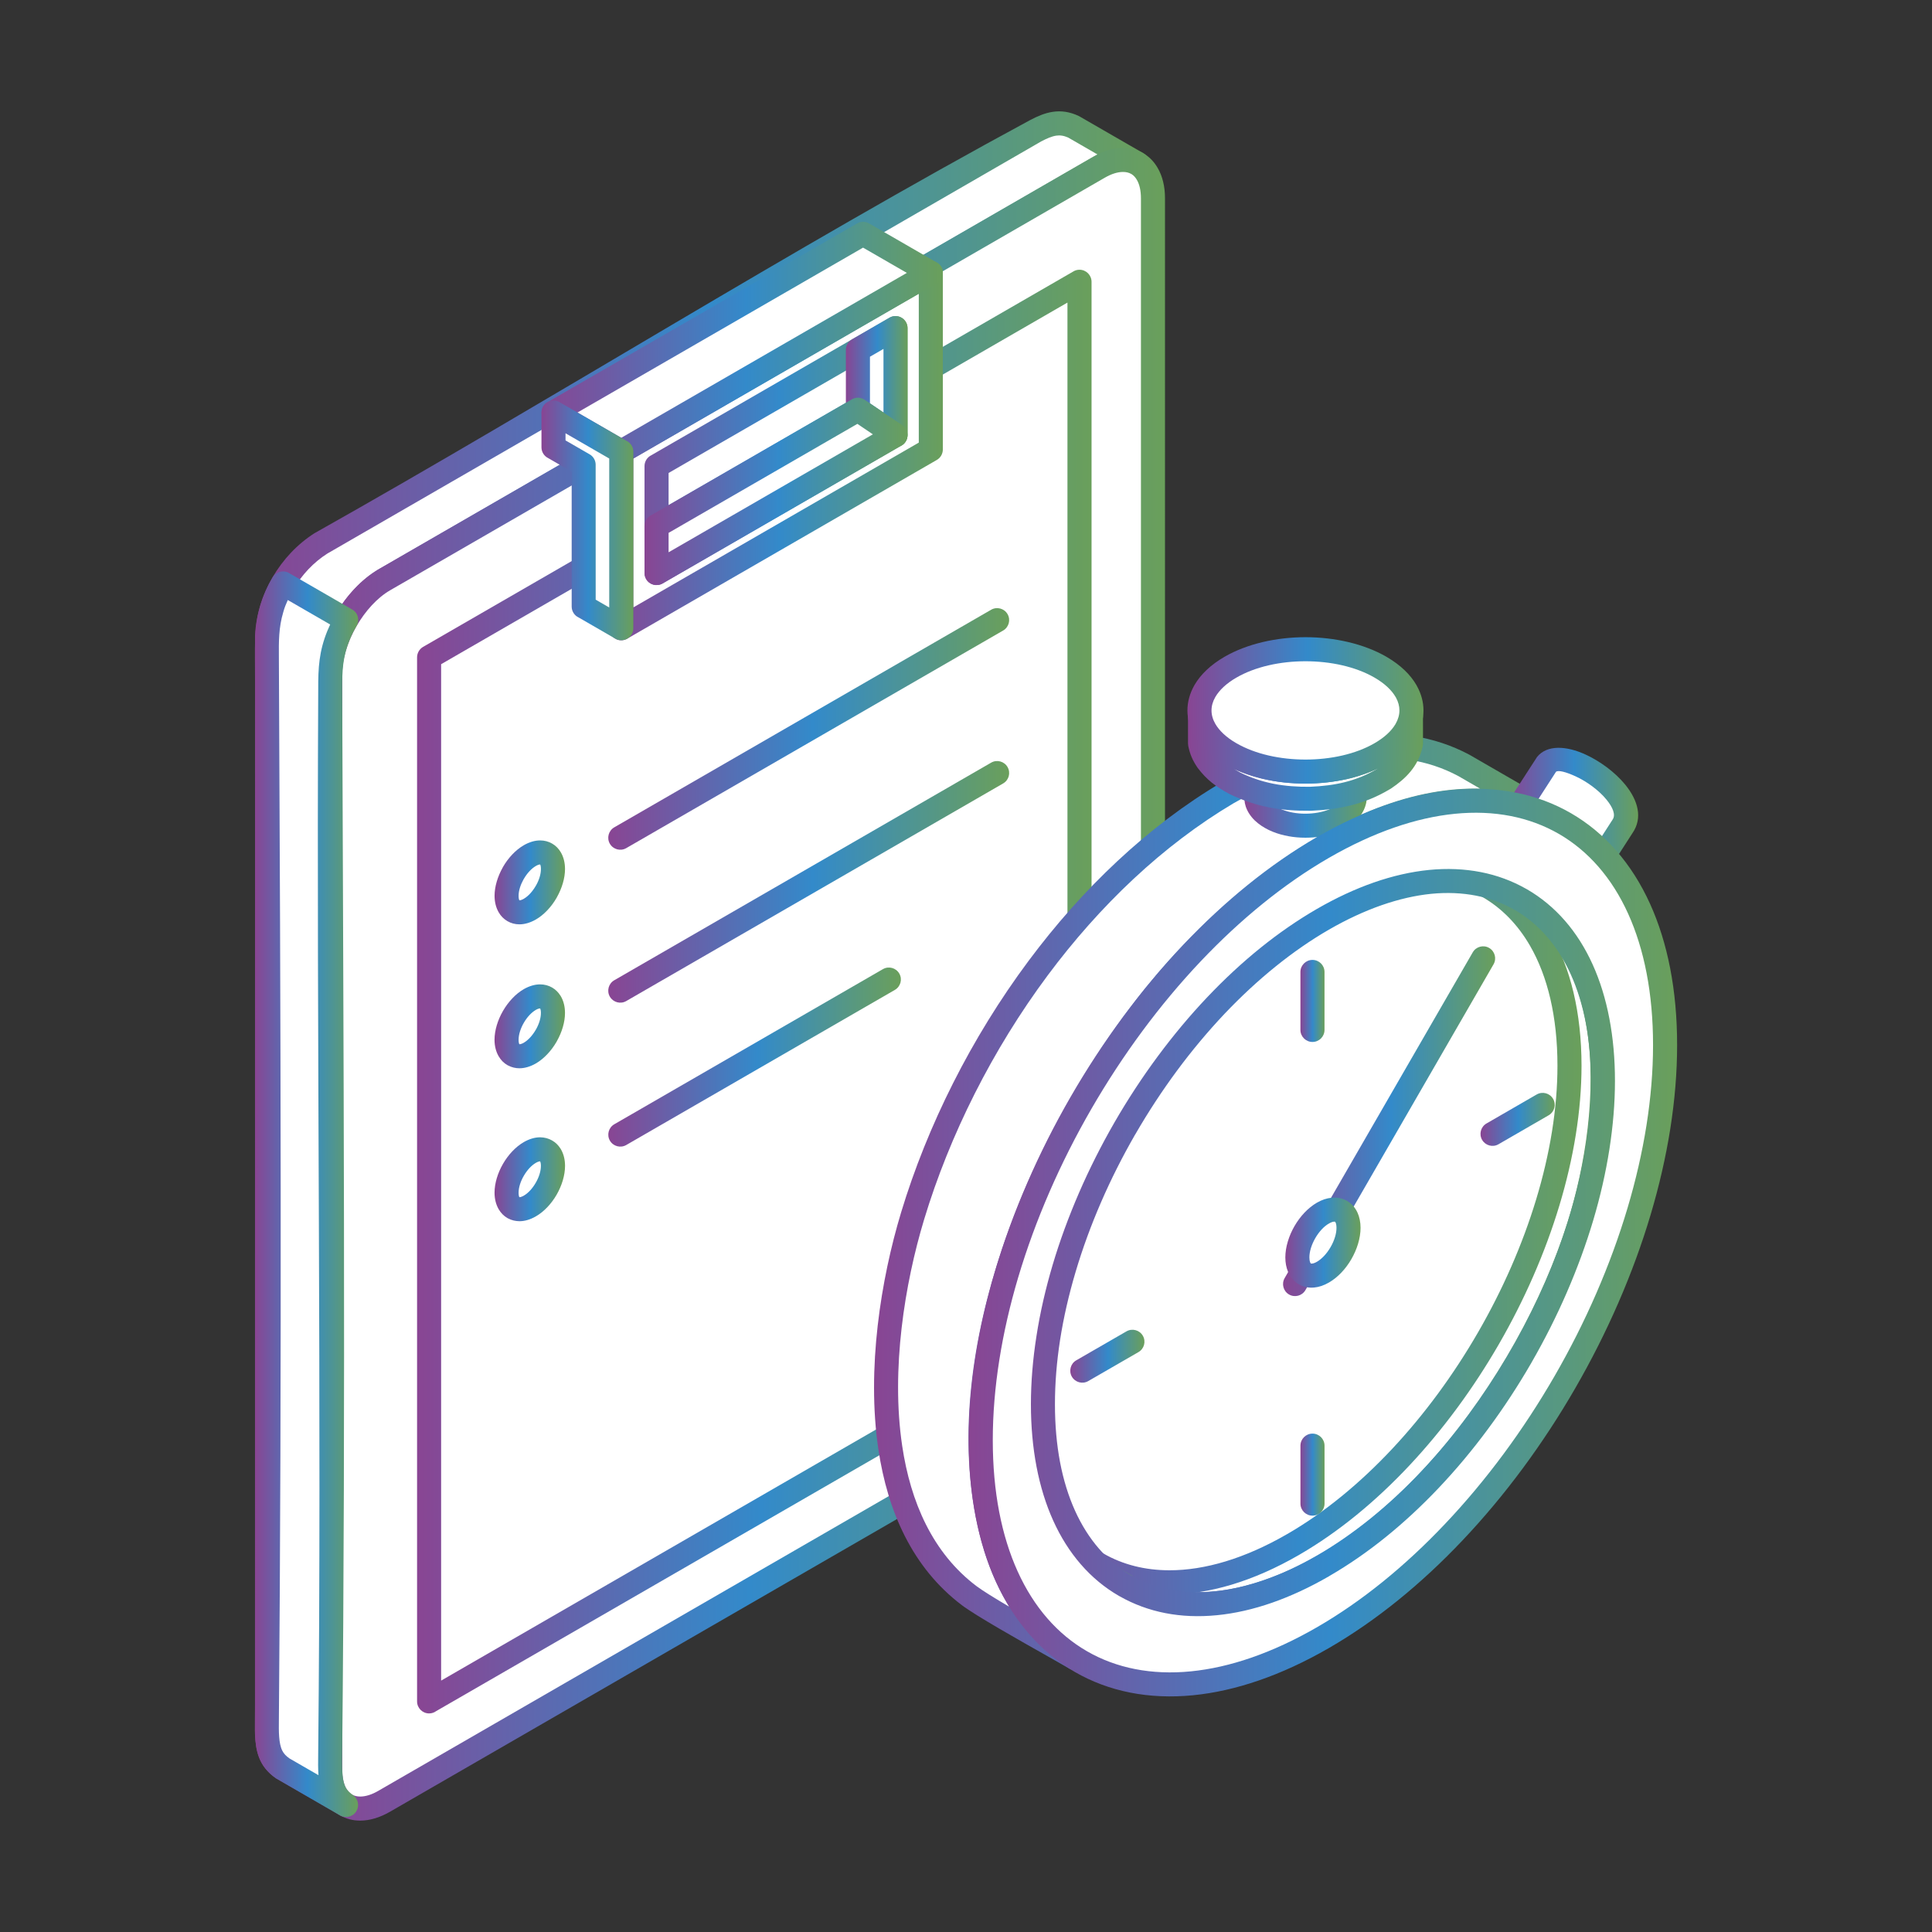 <?xml version="1.0" encoding="iso-8859-1"?>
<!-- Generator: Adobe Illustrator 26.0.3, SVG Export Plug-In . SVG Version: 6.00 Build 0)  -->
<svg version="1.1" xmlns="http://www.w3.org/2000/svg" xmlns:xlink="http://www.w3.org/1999/xlink" x="0px" y="0px"
	 viewBox="0 0 80 80" style="enable-background:new 0 0 80 80;" xml:space="preserve">
<rect x="0" y="0" width="80" height="80" fill="#333333" stroke="none"/>
<g id="logisitics_19">
	<g>
		<path style="fill-rule:evenodd;clip-rule:evenodd;fill:#FFFFFF;" d="M14.33,74.74l-2.619-1.512
			c-0.533-0.369-0.628-0.826-0.657-1.446V26.373c0.038-0.863,0.249-1.449,0.657-2.203c0.449-0.731,0.852-1.208,1.58-1.671
			l4.792-2.766l2.852-1.647l14.307-8.26l2.49-1.437l5.155-2.976c0.55-0.285,0.995-0.432,1.581-0.154l2.619,1.512
			C46.5,6.493,46.055,6.64,45.506,6.925l-5.154,2.976l-2.49,1.437l-14.307,8.26l-2.852,1.647l-4.792,2.767
			c-0.728,0.463-1.131,0.94-1.58,1.67c-0.408,0.755-0.619,1.341-0.656,2.203v45.409C13.702,73.914,13.798,74.371,14.33,74.74z"/>
		<linearGradient id="SVGID_1_" gradientUnits="userSpaceOnUse" x1="10.558" y1="39.924" x2="47.583" y2="39.924">
			<stop  offset="0" style="stop-color:#894593"/>
			<stop  offset="0.51" style="stop-color:#338ACA"/>
			<stop  offset="0.999" style="stop-color:#6A9F5B"/>
			<stop  offset="1" style="stop-color:#5F9F55"/>
		</linearGradient>
		<path style="fill-rule:evenodd;clip-rule:evenodd;fill:url(#SVGID_1_);" d="M14.063,75.159l-2.634-1.523
			c-0.357-0.247-0.57-0.528-0.699-0.854l-0.011-0.029c-0.109-0.29-0.145-0.601-0.161-0.949l0.002-45.494
			c0.082-1.686,1.04-3.327,2.464-4.232c9.905-5.572,19.674-11.729,29.634-17.107c0.318-0.166,0.614-0.293,0.933-0.34
			c0.347-0.052,0.697-0.009,1.087,0.176l2.656,1.532c0.238,0.138,0.319,0.443,0.181,0.68c-0.13,0.225-0.411,0.309-0.642,0.201
			c-0.195-0.093-0.361-0.115-0.52-0.091c-0.187,0.028-0.391,0.118-0.622,0.238l-29.56,17.066c-1.154,0.736-1.938,2.086-2.002,3.453
			l0.001,45.425c0.012,0.242,0.037,0.449,0.104,0.618c0.059,0.149,0.161,0.283,0.337,0.404c0.226,0.155,0.282,0.464,0.126,0.69
			C14.586,75.243,14.288,75.302,14.063,75.159L14.063,75.159z M11.983,72.812l1.206,0.696c-0.669-10.502-0.951-35.501-0.012-45.644
			c0.074-1.705,1.026-3.356,2.466-4.271L45.448,6.398L44.238,5.7c-0.187-0.086-0.348-0.106-0.503-0.083
			c-0.186,0.028-0.391,0.118-0.621,0.238L13.558,22.92c-1.153,0.731-1.937,2.074-2.005,3.438v45.425
			c0.011,0.239,0.034,0.446,0.096,0.614l0.008,0.019C11.714,72.563,11.814,72.693,11.983,72.812z"/>
		<path style="fill-rule:evenodd;clip-rule:evenodd;fill:#FFFFFF;" d="M45.506,57.5L15.91,74.587
			c-1.231,0.71-2.236,0.13-2.236-1.292V27.885c0-1.422,1.005-3.163,2.236-3.874l4.792-2.767l2.853-1.647l14.307-8.26l2.49-1.437
			l5.154-2.976c1.233-0.712,2.237-0.13,2.237,1.291v45.409C47.742,55.047,46.738,56.787,45.506,57.5z"/>
		
			<linearGradient id="SVGID_00000100364933250952653770000007546032863329982387_" gradientUnits="userSpaceOnUse" x1="13.176" y1="40.756" x2="48.24" y2="40.756">
			<stop  offset="0" style="stop-color:#894593"/>
			<stop  offset="0.51" style="stop-color:#338ACA"/>
			<stop  offset="0.999" style="stop-color:#6A9F5B"/>
			<stop  offset="1" style="stop-color:#5F9F55"/>
		</linearGradient>
		<path style="fill-rule:evenodd;clip-rule:evenodd;fill:url(#SVGID_00000100364933250952653770000007546032863329982387_);" d="
			M45.753,57.929L16.157,75.016c-0.437,0.252-0.859,0.372-1.242,0.372c-0.304,0-0.587-0.075-0.834-0.218
			c-0.245-0.141-0.45-0.348-0.603-0.613l-0.018-0.033c-0.182-0.33-0.284-0.744-0.284-1.229V27.885c0-0.798,0.277-1.678,0.725-2.452
			c0.445-0.771,1.069-1.451,1.762-1.852L45.259,6.494c0.437-0.252,0.86-0.371,1.242-0.371c0.304,0,0.586,0.074,0.834,0.217
			l0.031,0.02c0.231,0.14,0.425,0.341,0.571,0.594c0.195,0.334,0.304,0.761,0.304,1.263v45.409c0,0.798-0.277,1.679-0.724,2.453
			l-0.017,0.028C47.055,56.866,46.438,57.535,45.753,57.929L45.753,57.929z M15.663,74.156l29.596-17.087
			c0.531-0.307,1.02-0.843,1.382-1.463l0.015-0.027c0.363-0.628,0.588-1.331,0.588-1.954V8.216c0-0.324-0.06-0.581-0.167-0.765
			c-0.059-0.105-0.134-0.185-0.219-0.239l-0.022-0.012C46.745,7.147,46.63,7.12,46.501,7.12c-0.216,0-0.472,0.076-0.748,0.235
			L16.157,24.441c-0.537,0.31-1.032,0.858-1.397,1.49c-0.363,0.629-0.588,1.331-0.588,1.954v45.409c0,0.312,0.056,0.563,0.154,0.745
			l0.012,0.02c0.065,0.111,0.147,0.196,0.242,0.251c0.092,0.053,0.206,0.081,0.336,0.081C15.133,74.391,15.387,74.316,15.663,74.156
			z"/>
		<path style="fill-rule:evenodd;clip-rule:evenodd;fill:#FFFFFF;" d="M17.768,27.216v43.235l26.931-15.548V11.668
			C35.722,16.85,26.745,22.033,17.768,27.216z"/>
		
			<linearGradient id="SVGID_00000014635864310023157190000010246358233536666015_" gradientUnits="userSpaceOnUse" x1="17.27" y1="41.059" x2="45.198" y2="41.059">
			<stop  offset="0" style="stop-color:#894593"/>
			<stop  offset="0.51" style="stop-color:#338ACA"/>
			<stop  offset="0.999" style="stop-color:#6A9F5B"/>
			<stop  offset="1" style="stop-color:#5F9F55"/>
		</linearGradient>
		<path style="fill-rule:evenodd;clip-rule:evenodd;fill:url(#SVGID_00000014635864310023157190000010246358233536666015_);" d="
			M18.266,27.503V69.59l25.935-14.973V12.529L18.266,27.503L18.266,27.503z M17.27,70.451V27.216
			c0.002-0.171,0.091-0.338,0.249-0.43l26.901-15.531c0.08-0.054,0.175-0.086,0.279-0.086c0.275,0,0.499,0.224,0.499,0.498v43.235
			c-0.002,0.172-0.092,0.338-0.251,0.43l-26.89,15.524c-0.081,0.059-0.181,0.093-0.289,0.093
			C17.493,70.949,17.27,70.726,17.27,70.451z"/>
		<path style="fill-rule:evenodd;clip-rule:evenodd;fill:#FFFFFF;" d="M21.938,35.429L21.938,35.429
			c-0.528,0.306-0.961,1.054-0.961,1.664l0,0c0,0.611,0.433,0.858,0.961,0.552l0,0c0.529-0.306,0.959-1.051,0.959-1.662l0,0
			C22.897,35.374,22.467,35.123,21.938,35.429z"/>
		
			<linearGradient id="SVGID_00000102526383625922518770000000194727737011839137_" gradientUnits="userSpaceOnUse" x1="20.478" y1="36.537" x2="23.396" y2="36.537">
			<stop  offset="0" style="stop-color:#894593"/>
			<stop  offset="0.51" style="stop-color:#338ACA"/>
			<stop  offset="0.999" style="stop-color:#6A9F5B"/>
			<stop  offset="1" style="stop-color:#5F9F55"/>
		</linearGradient>
		<path style="fill-rule:evenodd;clip-rule:evenodd;fill:url(#SVGID_00000102526383625922518770000000194727737011839137_);" d="
			M22.187,35.859c-0.188,0.109-0.365,0.307-0.498,0.537l-0.014,0.023c-0.123,0.222-0.201,0.463-0.201,0.674
			c0,0.089,0.012,0.152,0.032,0.187c0.005,0.005-0.003-0.001,0.003-0.001c0.046,0,0.107-0.02,0.18-0.062
			c0.188-0.109,0.364-0.307,0.497-0.537l0.014-0.023c0.124-0.221,0.199-0.462,0.199-0.673c0-0.09-0.012-0.152-0.032-0.188
			c-0.005-0.006,0.002,0.001-0.004,0.001C22.319,35.796,22.26,35.817,22.187,35.859L22.187,35.859z M20.829,35.897
			c0.215-0.372,0.52-0.702,0.86-0.898c0.233-0.134,0.464-0.199,0.676-0.199c0.181,0,0.351,0.045,0.501,0.133
			c0.147,0.084,0.271,0.21,0.362,0.369c0.107,0.186,0.168,0.418,0.168,0.682c0,0.381-0.127,0.796-0.333,1.163l-0.016,0.031
			c-0.215,0.372-0.519,0.701-0.86,0.898c-0.235,0.134-0.466,0.199-0.677,0.199c-0.181,0-0.35-0.045-0.5-0.133
			c-0.149-0.087-0.272-0.21-0.362-0.368c-0.107-0.186-0.169-0.417-0.169-0.682c0-0.38,0.128-0.796,0.334-1.164L20.829,35.897z"/>
		<path style="fill-rule:evenodd;clip-rule:evenodd;fill:#FFFFFF;" d="M21.938,41.389L21.938,41.389
			c-0.528,0.306-0.961,1.055-0.961,1.666l0,0c0,0.609,0.433,0.858,0.961,0.553l0,0c0.529-0.304,0.959-1.053,0.959-1.662l0,0
			C22.897,41.335,22.467,41.083,21.938,41.389z"/>
		
			<linearGradient id="SVGID_00000109752288087655227080000003686522875012742334_" gradientUnits="userSpaceOnUse" x1="20.478" y1="42.498" x2="23.396" y2="42.498">
			<stop  offset="0" style="stop-color:#894593"/>
			<stop  offset="0.51" style="stop-color:#338ACA"/>
			<stop  offset="0.999" style="stop-color:#6A9F5B"/>
			<stop  offset="1" style="stop-color:#5F9F55"/>
		</linearGradient>
		<path style="fill-rule:evenodd;clip-rule:evenodd;fill:url(#SVGID_00000109752288087655227080000003686522875012742334_);" d="
			M22.187,41.818c-0.188,0.109-0.366,0.307-0.498,0.536c-0.133,0.23-0.215,0.482-0.215,0.7c0,0.089,0.012,0.15,0.032,0.186
			c0.049-0.001,0.11-0.021,0.182-0.062c0.187-0.109,0.364-0.307,0.497-0.537l0.014-0.023c0.123-0.221,0.199-0.463,0.199-0.674
			c0-0.087-0.012-0.151-0.032-0.186C22.319,41.757,22.258,41.777,22.187,41.818L22.187,41.818z M20.829,41.858
			c0.216-0.373,0.521-0.704,0.859-0.899c0.235-0.134,0.464-0.198,0.676-0.198c0.181,0,0.35,0.045,0.5,0.132
			c0.137,0.08,0.252,0.192,0.34,0.331l0.022,0.035c0.108,0.187,0.169,0.419,0.169,0.685c0,0.38-0.127,0.796-0.333,1.163
			l-0.017,0.032c-0.215,0.371-0.519,0.701-0.859,0.898c-0.235,0.134-0.466,0.198-0.677,0.198c-0.164,0-0.319-0.039-0.46-0.111
			l-0.041-0.021c-0.147-0.085-0.271-0.209-0.362-0.369c-0.107-0.186-0.169-0.416-0.169-0.68
			C20.478,42.662,20.612,42.232,20.829,41.858z"/>
		<path style="fill-rule:evenodd;clip-rule:evenodd;fill:#FFFFFF;" d="M21.938,47.722L21.938,47.722
			c-0.528,0.306-0.961,1.055-0.961,1.664l0,0c0,0.611,0.433,0.859,0.961,0.553l0,0c0.529-0.306,0.959-1.052,0.959-1.662l0,0
			C22.897,47.668,22.467,47.416,21.938,47.722z"/>
		
			<linearGradient id="SVGID_00000059298068660639007120000005435414163371621532_" gradientUnits="userSpaceOnUse" x1="20.478" y1="48.83" x2="23.396" y2="48.83">
			<stop  offset="0" style="stop-color:#894593"/>
			<stop  offset="0.51" style="stop-color:#338ACA"/>
			<stop  offset="0.999" style="stop-color:#6A9F5B"/>
			<stop  offset="1" style="stop-color:#5F9F55"/>
		</linearGradient>
		<path style="fill-rule:evenodd;clip-rule:evenodd;fill:url(#SVGID_00000059298068660639007120000005435414163371621532_);" d="
			M22.187,48.152c-0.188,0.109-0.365,0.307-0.498,0.537c-0.133,0.228-0.215,0.48-0.215,0.697c0,0.089,0.012,0.152,0.032,0.188
			c0.049-0.002,0.111-0.023,0.184-0.065c0.186-0.107,0.362-0.304,0.495-0.535c0.132-0.228,0.213-0.479,0.213-0.697
			c0-0.087-0.012-0.149-0.032-0.185l-0.002-0.004C22.319,48.09,22.26,48.11,22.187,48.152L22.187,48.152z M20.829,48.191
			c0.215-0.373,0.52-0.703,0.86-0.899c0.233-0.134,0.464-0.199,0.676-0.199c0.183,0.002,0.35,0.047,0.499,0.133
			c0.138,0.079,0.253,0.191,0.342,0.331l0.022,0.036c0.108,0.186,0.169,0.419,0.169,0.684c0,0.392-0.134,0.821-0.349,1.195
			c-0.215,0.371-0.519,0.7-0.862,0.897c-0.234,0.134-0.464,0.199-0.676,0.199c-0.165-0.002-0.32-0.039-0.459-0.11l-0.042-0.022
			c-0.147-0.085-0.27-0.209-0.362-0.368c-0.107-0.187-0.169-0.418-0.169-0.682C20.478,48.994,20.612,48.565,20.829,48.191z"/>
		<path style="fill-rule:evenodd;clip-rule:evenodd;fill:#FFFFFF;" d="M14.331,74.74l-2.62-1.512
			c-0.217-0.151-0.362-0.315-0.458-0.5c-0.25-0.477-0.199-1.206-0.199-1.732v-8.198V49.941V36.642v-9.058
			c0-0.843-0.049-1.557,0.199-2.381c0.111-0.366,0.267-0.719,0.465-1.045l2.619,1.511c-0.251,0.413-0.433,0.87-0.544,1.341
			c-0.145,0.622-0.12,1.157-0.12,1.786v8.109v12.983v12.962v9.569c0,0.456-0.033,0.999,0.065,1.443
			C13.814,74.209,13.976,74.494,14.331,74.74z"/>
		
			<linearGradient id="SVGID_00000002345205409559634600000002305802032997779622_" gradientUnits="userSpaceOnUse" x1="10.554" y1="49.45" x2="14.833" y2="49.45">
			<stop  offset="0" style="stop-color:#894593"/>
			<stop  offset="0.51" style="stop-color:#338ACA"/>
			<stop  offset="0.999" style="stop-color:#6A9F5B"/>
			<stop  offset="1" style="stop-color:#5F9F55"/>
		</linearGradient>
		<path style="fill-rule:evenodd;clip-rule:evenodd;fill:url(#SVGID_00000002345205409559634600000002305802032997779622_);" d="
			M14.06,75.158l-2.633-1.522c-0.135-0.093-0.253-0.198-0.357-0.312c-0.106-0.113-0.19-0.236-0.257-0.364
			c-0.273-0.519-0.264-1.184-0.257-1.735c0.127-14.626,0.075-29.365,0-43.996c-0.008-1.036,0.032-1.838,0.445-2.767
			c0.083-0.191,0.182-0.378,0.293-0.562c0.14-0.231,0.439-0.307,0.672-0.173l2.619,1.512c0.249,0.143,0.318,0.45,0.173,0.694
			c-0.106,0.174-0.199,0.365-0.281,0.567c-0.288,0.71-0.311,1.275-0.307,2.057c0.049,14.685,0.148,29.47-0.002,44.147
			c-0.005,0.359-0.01,0.747,0.057,1.054c0.026,0.117,0.064,0.222,0.121,0.31c0.059,0.09,0.146,0.178,0.269,0.263
			c0.226,0.156,0.281,0.467,0.124,0.692C14.586,75.245,14.285,75.303,14.06,75.158L14.06,75.158z M11.985,72.812l1.202,0.694
			c-0.019-0.27-0.016-0.549-0.012-0.812C13.325,58,13.102,43.263,13.177,28.562c-0.005-0.926,0.037-1.595,0.377-2.436l0.118-0.267
			l-1.755-1.013c-0.07,0.152-0.145,0.337-0.187,0.5c-0.192,0.637-0.187,1.225-0.182,1.877c0.074,14.639,0.124,29.378,0,44.013
			c-0.005,0.437-0.012,0.963,0.144,1.261c0.029,0.055,0.066,0.109,0.112,0.16C11.85,72.707,11.91,72.758,11.985,72.812z"/>
		
			<linearGradient id="SVGID_00000106847682412906290050000003393838432668538752_" gradientUnits="userSpaceOnUse" x1="25.186" y1="30.183" x2="41.787" y2="30.183">
			<stop  offset="0" style="stop-color:#894593"/>
			<stop  offset="0.51" style="stop-color:#338ACA"/>
			<stop  offset="0.999" style="stop-color:#6A9F5B"/>
			<stop  offset="1" style="stop-color:#5F9F55"/>
		</linearGradient>
		<path style="fill-rule:evenodd;clip-rule:evenodd;fill:url(#SVGID_00000106847682412906290050000003393838432668538752_);" d="
			M25.932,35.119c-0.237,0.137-0.541,0.056-0.679-0.181c-0.137-0.237-0.056-0.541,0.181-0.679l15.607-9.011
			c0.237-0.137,0.541-0.056,0.679,0.181c0.137,0.237,0.056,0.541-0.181,0.679L25.932,35.119z"/>
		
			<linearGradient id="SVGID_00000058586162641003297320000015720287760615286659_" gradientUnits="userSpaceOnUse" x1="25.186" y1="36.516" x2="41.787" y2="36.516">
			<stop  offset="0" style="stop-color:#894593"/>
			<stop  offset="0.51" style="stop-color:#338ACA"/>
			<stop  offset="0.999" style="stop-color:#6A9F5B"/>
			<stop  offset="1" style="stop-color:#5F9F55"/>
		</linearGradient>
		<path style="fill-rule:evenodd;clip-rule:evenodd;fill:url(#SVGID_00000058586162641003297320000015720287760615286659_);" d="
			M25.932,41.451c-0.237,0.138-0.541,0.056-0.679-0.181c-0.137-0.238-0.056-0.542,0.181-0.679l15.607-9.011
			c0.237-0.138,0.541-0.056,0.679,0.181c0.137,0.238,0.056,0.542-0.181,0.679L25.932,41.451z"/>
		
			<linearGradient id="SVGID_00000039847781612265523600000009761309917679198645_" gradientUnits="userSpaceOnUse" x1="25.187" y1="43.771" x2="37.303" y2="43.771">
			<stop  offset="0" style="stop-color:#894593"/>
			<stop  offset="0.51" style="stop-color:#338ACA"/>
			<stop  offset="0.999" style="stop-color:#6A9F5B"/>
			<stop  offset="1" style="stop-color:#5F9F55"/>
		</linearGradient>
		<path style="fill-rule:evenodd;clip-rule:evenodd;fill:url(#SVGID_00000039847781612265523600000009761309917679198645_);" d="
			M25.931,47.413c-0.238,0.136-0.541,0.054-0.677-0.183c-0.136-0.238-0.054-0.541,0.183-0.677L36.56,40.13
			c0.238-0.137,0.541-0.055,0.678,0.183c0.136,0.237,0.053,0.541-0.184,0.677L25.931,47.413z"/>
		<path style="fill-rule:evenodd;clip-rule:evenodd;fill:#FFFFFF;" d="M46.581,65.654l-3.935-2.272
			c4.614,2.593,10.355-1.754,13.288-5.104c4.095-4.677,7.708-12.658,6.154-18.874c-0.457-1.829-1.386-3.443-3.044-4.423l4.134,2.392
			c4.144,2.632,3.493,9.295,2.206,13.385c-1.906,6.061-7.054,13.394-13.312,15.28C50.219,66.597,48.305,66.623,46.581,65.654z"/>
		
			<linearGradient id="SVGID_00000127029380423095084030000005491090407189686679_" gradientUnits="userSpaceOnUse" x1="42.149" y1="50.704" x2="66.856" y2="50.704">
			<stop  offset="0" style="stop-color:#894593"/>
			<stop  offset="0.51" style="stop-color:#338ACA"/>
			<stop  offset="0.999" style="stop-color:#6A9F5B"/>
			<stop  offset="1" style="stop-color:#5F9F55"/>
		</linearGradient>
		<path style="fill-rule:evenodd;clip-rule:evenodd;fill:url(#SVGID_00000127029380423095084030000005491090407189686679_);" d="
			M46.299,66.064c-0.562-0.324-3.657-2.008-3.901-2.252c-0.238-0.137-0.32-0.44-0.183-0.677c0.136-0.236,0.436-0.318,0.673-0.186
			c1.81,1.015,3.827,0.871,5.762,0.128c2.712-1.042,5.262-3.244,6.911-5.126c2.171-2.481,4.206-5.91,5.377-9.503
			c0.987-3.029,1.358-6.164,0.668-8.923c-0.227-0.908-0.574-1.755-1.074-2.482c-0.446-0.648-1.018-1.208-1.741-1.634
			c-0.236-0.14-0.314-0.445-0.175-0.681c0.14-0.236,0.445-0.314,0.681-0.175c1.372,0.806,2.788,1.578,4.146,2.4
			c1.91,1.212,2.87,3.198,3.235,5.413c0.474,2.874-0.066,6.143-0.82,8.54c-1.044,3.323-3.045,7.021-5.661,10.023
			c-2.263,2.597-4.995,4.686-7.984,5.587c-1.026,0.31-2.077,0.463-3.111,0.392c-0.947-0.066-1.878-0.322-2.763-0.819L46.299,66.064
			L46.299,66.064z M45.864,64.667l0.96,0.552c0.749,0.421,1.54,0.638,2.343,0.695c0.908,0.063,1.842-0.076,2.762-0.353
			c2.791-0.841,5.368-2.819,7.517-5.287c2.526-2.9,4.457-6.465,5.463-9.665c0.718-2.283,1.235-5.383,0.789-8.085
			c-0.321-1.952-1.152-3.693-2.788-4.732l-1.171-0.678c0.369,0.672,0.64,1.404,0.83,2.168c0.739,2.955,0.354,6.281-0.686,9.472
			c-1.213,3.721-3.323,7.275-5.576,9.849c-1.729,1.974-4.419,4.291-7.304,5.399C47.971,64.4,46.914,64.644,45.864,64.667z"/>
		<path style="fill-rule:evenodd;clip-rule:evenodd;fill:#FFFFFF;" d="M53.542,37.519c-6.322,3.65-11.448,12.528-11.448,19.829
			c0,7.301,5.126,10.26,11.448,6.61c6.323-3.65,11.448-12.529,11.448-19.829C64.99,36.828,59.865,33.869,53.542,37.519z"/>
		
			<linearGradient id="SVGID_00000152978323622723986220000003780211888530519482_" gradientUnits="userSpaceOnUse" x1="41.594" y1="50.739" x2="65.488" y2="50.739">
			<stop  offset="0" style="stop-color:#894593"/>
			<stop  offset="0.51" style="stop-color:#338ACA"/>
			<stop  offset="0.999" style="stop-color:#6A9F5B"/>
			<stop  offset="1" style="stop-color:#5F9F55"/>
		</linearGradient>
		<path style="fill-rule:evenodd;clip-rule:evenodd;fill:url(#SVGID_00000152978323622723986220000003780211888530519482_);" d="
			M53.79,37.949c-3.084,1.781-5.883,4.848-7.914,8.364l-0.015,0.025c-2.02,3.509-3.27,7.455-3.27,11.01
			c0,2.033,0.408,3.704,1.134,4.961c0.511,0.884,1.178,1.565,1.968,2.02c0.792,0.456,1.714,0.693,2.735,0.693
			c1.454,0,3.107-0.48,4.864-1.495l0.026-0.014c3.074-1.782,5.863-4.841,7.888-8.349c2.03-3.517,3.285-7.474,3.285-11.036
			c0-2.035-0.409-3.706-1.134-4.963c-0.509-0.883-1.177-1.562-1.968-2.019c-0.792-0.456-1.714-0.693-2.735-0.693
			C57.199,36.454,55.547,36.935,53.79,37.949L53.79,37.949z M45.016,45.815c2.113-3.659,5.039-6.857,8.276-8.726
			c1.917-1.107,3.739-1.632,5.362-1.632c1.196,0,2.287,0.284,3.231,0.83c0.943,0.545,1.734,1.348,2.332,2.385
			c0.812,1.408,1.27,3.249,1.27,5.457c0,3.737-1.308,7.871-3.422,11.532c-2.107,3.647-5.022,6.838-8.248,8.709l-0.028,0.017
			c-1.917,1.107-3.739,1.632-5.362,1.632c-1.196,0-2.287-0.284-3.231-0.83c-0.944-0.546-1.735-1.348-2.332-2.382
			c-0.813-1.408-1.271-3.248-1.271-5.46c0-3.727,1.302-7.848,3.406-11.503L45.016,45.815z"/>
		<path style="fill-rule:evenodd;clip-rule:evenodd;fill:#FFFFFF;" d="M50.844,32.821c2.884-1.623,6.64-2.809,9.775-1.126
			l3.935,2.272c-5.79-2.88-12.652,2.465-16.225,6.64c-4.788,5.595-8.895,14.74-7.43,22.157c0.477,2.412,1.539,4.514,3.624,5.897
			c-0.938-0.541-3.671-2.044-4.393-2.589c-4.511-3.408-3.772-10.988-2.341-15.722C39.861,43.499,44.618,36.507,50.844,32.821z"/>
		
			<linearGradient id="SVGID_00000139986889847578726880000000826666634955684025_" gradientUnits="userSpaceOnUse" x1="36.193" y1="49.769" x2="65.051" y2="49.769">
			<stop  offset="0" style="stop-color:#894593"/>
			<stop  offset="0.51" style="stop-color:#338ACA"/>
			<stop  offset="0.999" style="stop-color:#6A9F5B"/>
			<stop  offset="1" style="stop-color:#5F9F55"/>
		</linearGradient>
		<path style="fill-rule:evenodd;clip-rule:evenodd;fill:url(#SVGID_00000139986889847578726880000000826666634955684025_);" d="
			M50.601,32.387c1.647-0.927,3.579-1.717,5.533-1.942c1.605-0.185,3.225,0.01,4.721,0.812l3.948,2.28
			c0.238,0.137,0.318,0.442,0.181,0.679c-0.133,0.228-0.419,0.312-0.652,0.196c-2.319-1.152-4.838-0.896-7.231,0.082
			c-3.31,1.355-6.382,4.084-8.396,6.436c-2.534,2.961-4.875,6.933-6.275,11.107c-1.198,3.572-1.703,7.288-1.043,10.631
			c0.228,1.157,0.594,2.234,1.148,3.179c0.548,0.935,1.286,1.752,2.262,2.399c0.229,0.151,0.292,0.46,0.141,0.689
			c-0.151,0.228-0.46,0.291-0.689,0.14l-0.84-0.477c-1.22-0.688-3.005-1.696-3.578-2.129c-2.052-1.55-3.078-3.894-3.459-6.454
			c-0.496-3.336,0.106-7.05,0.94-9.809c1.087-3.595,2.904-7.23,5.28-10.42c2.222-2.984,4.935-5.58,7.999-7.393L50.601,32.387
			L50.601,32.387z M56.248,31.434c-1.806,0.208-3.61,0.949-5.16,1.822c-2.944,1.744-5.555,4.246-7.698,7.123
			c-2.304,3.094-4.068,6.624-5.124,10.116c-0.801,2.649-1.381,6.204-0.908,9.377c0.345,2.321,1.259,4.433,3.074,5.804
			c0.252,0.19,0.762,0.504,1.357,0.854l-0.107-0.18c-0.618-1.054-1.022-2.234-1.27-3.49c-0.695-3.521-0.171-7.412,1.079-11.137
			c1.441-4.299,3.853-8.389,6.463-11.439c2.091-2.443,5.296-5.283,8.776-6.708c1.491-0.609,3.033-0.961,4.562-0.918l-0.904-0.522
			C59.086,31.437,57.665,31.27,56.248,31.434z"/>
		<polygon style="fill-rule:evenodd;clip-rule:evenodd;fill:#FFFFFF;" points="46.383,65.534 42.448,63.262 42.546,63.323 
			42.645,63.382 46.581,65.654 46.481,65.595 		"/>
		
			<linearGradient id="SVGID_00000101817539024873945560000001562597673292409532_" gradientUnits="userSpaceOnUse" x1="41.95" y1="64.457" x2="47.077" y2="64.457">
			<stop  offset="0" style="stop-color:#894593"/>
			<stop  offset="0.51" style="stop-color:#338ACA"/>
			<stop  offset="0.999" style="stop-color:#6A9F5B"/>
			<stop  offset="1" style="stop-color:#5F9F55"/>
		</linearGradient>
		<path style="fill-rule:evenodd;clip-rule:evenodd;fill:url(#SVGID_00000101817539024873945560000001562597673292409532_);" d="
			M42.208,63.697l-0.01-0.006c-0.237-0.137-0.319-0.442-0.181-0.679c0.138-0.238,0.442-0.318,0.68-0.181
			c1.378,0.796,2.769,1.581,4.137,2.394c0.232,0.139,0.312,0.44,0.177,0.676c-0.137,0.237-0.44,0.319-0.677,0.182
			C44.989,65.256,43.55,64.532,42.208,63.697z"/>
		<polygon style="fill-rule:evenodd;clip-rule:evenodd;fill:#FFFFFF;" points="62.978,37.253 59.043,34.981 58.942,34.924 
			58.84,34.869 62.775,37.141 62.877,37.196 		"/>
		
			<linearGradient id="SVGID_00000060726408012901947510000008357193031114571161_" gradientUnits="userSpaceOnUse" x1="58.344" y1="36.061" x2="63.475" y2="36.061">
			<stop  offset="0" style="stop-color:#894593"/>
			<stop  offset="0.51" style="stop-color:#338ACA"/>
			<stop  offset="0.999" style="stop-color:#6A9F5B"/>
			<stop  offset="1" style="stop-color:#5F9F55"/>
		</linearGradient>
		<path style="fill-rule:evenodd;clip-rule:evenodd;fill:url(#SVGID_00000060726408012901947510000008357193031114571161_);" d="
			M59.289,34.55l3.931,2.269c0.239,0.133,0.326,0.436,0.193,0.676c-0.134,0.239-0.436,0.326-0.676,0.192
			c-1.391-0.771-2.768-1.592-4.146-2.388c-0.23-0.133-0.315-0.428-0.189-0.663c0.128-0.242,0.43-0.334,0.672-0.205L59.289,34.55z"/>
		<path style="fill-rule:evenodd;clip-rule:evenodd;fill:#FFFFFF;" d="M62.932,33.365c1.036,0.436,2.578,1.41,3.307,2.321
			l0.941-1.461c0.884-1.256-2.441-3.44-3.148-2.568L62.932,33.365z"/>
		
			<linearGradient id="SVGID_00000168801784105939668280000006809717434378177691_" gradientUnits="userSpaceOnUse" x1="62.434" y1="33.574" x2="67.832" y2="33.574">
			<stop  offset="0" style="stop-color:#894593"/>
			<stop  offset="0.51" style="stop-color:#338ACA"/>
			<stop  offset="0.999" style="stop-color:#6A9F5B"/>
			<stop  offset="1" style="stop-color:#5F9F55"/>
		</linearGradient>
		<path style="fill-rule:evenodd;clip-rule:evenodd;fill:url(#SVGID_00000168801784105939668280000006809717434378177691_);" d="
			M63.658,33.155c0.472,0.238,0.988,0.544,1.468,0.881l0.027,0.021c0.367,0.259,0.716,0.538,1.015,0.822l0.606-0.941
			c0.14-0.199,0.005-0.511-0.249-0.823c-0.158-0.195-0.362-0.382-0.584-0.549c-0.224-0.168-0.468-0.314-0.707-0.423
			c-0.378-0.172-0.705-0.264-0.803-0.185L63.658,33.155L63.658,33.155z M64.553,34.851c-0.607-0.426-1.263-0.793-1.782-1.016
			c-0.038-0.012-0.074-0.03-0.108-0.052c-0.231-0.148-0.299-0.456-0.15-0.687l1.134-1.753c0.412-0.509,1.207-0.464,1.999-0.103
			c0.3,0.137,0.607,0.32,0.89,0.532c0.285,0.213,0.55,0.459,0.76,0.717c0.525,0.643,0.741,1.378,0.296,2.016l-0.934,1.45
			c-0.028,0.044-0.064,0.085-0.107,0.119c-0.213,0.172-0.527,0.137-0.699-0.076c-0.301-0.377-0.764-0.772-1.27-1.128L64.553,34.851z
			"/>
		<path style="fill-rule:evenodd;clip-rule:evenodd;fill:#FFFFFF;" d="M56.087,31.872v1.256l-0.012,0.056
			c-0.023,0.096-0.072,0.193-0.128,0.273c-0.194,0.278-0.54,0.464-0.853,0.572c-0.708,0.241-1.644,0.219-2.324-0.101
			c-0.166-0.078-0.338-0.186-0.47-0.315c-0.106-0.103-0.197-0.232-0.244-0.373l-0.017-0.056l-0.012-0.056v-1.256
			c0.009,0.041,0.015,0.072,0.029,0.112c0.107,0.321,0.42,0.55,0.714,0.688c0.767,0.361,1.901,0.355,2.653-0.039
			c0.178-0.093,0.358-0.221,0.484-0.379c0.051-0.063,0.099-0.14,0.131-0.215c0.014-0.03,0.029-0.078,0.037-0.111L56.087,31.872z"/>
		
			<linearGradient id="SVGID_00000107568058288560685340000009336381308653515650_" gradientUnits="userSpaceOnUse" x1="51.529" y1="33.03" x2="56.585" y2="33.03">
			<stop  offset="0" style="stop-color:#894593"/>
			<stop  offset="0.51" style="stop-color:#338ACA"/>
			<stop  offset="0.999" style="stop-color:#6A9F5B"/>
			<stop  offset="1" style="stop-color:#5F9F55"/>
		</linearGradient>
		<path style="fill-rule:evenodd;clip-rule:evenodd;fill:url(#SVGID_00000107568058288560685340000009336381308653515650_);" d="
			M56.584,31.872l0.001,1.256c0,0.048-0.007,0.096-0.02,0.14l-0.008,0.036c-0.018,0.076-0.048,0.154-0.082,0.229
			c-0.036,0.077-0.077,0.148-0.12,0.209l-0.011,0.015c-0.124,0.172-0.287,0.318-0.466,0.437c-0.201,0.134-0.421,0.236-0.626,0.306
			c-0.416,0.142-0.898,0.205-1.373,0.184h-0.009c-0.461-0.021-0.922-0.122-1.313-0.307l-0.029-0.014
			c-0.1-0.049-0.201-0.106-0.295-0.169c-0.1-0.067-0.196-0.143-0.28-0.225c-0.079-0.076-0.154-0.166-0.218-0.264
			c-0.063-0.096-0.115-0.199-0.151-0.307c-0.033-0.101-0.043-0.165-0.054-0.27l-0.001-1.256c0-0.275,0.223-0.498,0.498-0.498
			c0.249,0,0.455,0.183,0.493,0.421l0.012,0.045c0.023,0.057,0.066,0.114,0.119,0.165c0.093,0.089,0.213,0.163,0.33,0.218
			c0.32,0.15,0.721,0.223,1.124,0.217c0.395-0.006,0.785-0.088,1.089-0.247c0.072-0.039,0.142-0.082,0.199-0.127
			c0.046-0.036,0.09-0.077,0.126-0.12c0.047-0.068,0.066-0.094,0.082-0.173c0.055-0.268,0.317-0.442,0.586-0.387
			C56.421,31.433,56.583,31.641,56.584,31.872L56.584,31.872z M55.537,33.173l0.036-0.062c-0.429,0.206-0.945,0.313-1.457,0.32
			c-0.548,0.008-1.106-0.097-1.559-0.31l-0.019-0.01l0.028,0.05c0.02,0.032,0.049,0.065,0.08,0.094
			c0.042,0.042,0.09,0.079,0.14,0.112c0.056,0.038,0.114,0.072,0.172,0.099l0.024,0.011c0.273,0.128,0.601,0.199,0.935,0.213h0.005
			c0.352,0.015,0.708-0.031,1.011-0.134c0.134-0.045,0.274-0.109,0.393-0.188c0.083-0.055,0.157-0.12,0.208-0.191L55.537,33.173z"/>
		<path style="fill-rule:evenodd;clip-rule:evenodd;fill:#FFFFFF;" d="M58.425,29.661v1.127c-0.14,0.676-0.554,1.08-1.109,1.454
			c-0.958,0.581-1.939,0.786-3.049,0.834c-1.129,0.014-2.132-0.145-3.151-0.649c-0.471-0.259-0.802-0.496-1.127-0.928
			c-0.165-0.251-0.239-0.416-0.301-0.711v-1.126c0.062,0.294,0.137,0.459,0.301,0.71c0.325,0.432,0.656,0.67,1.127,0.928
			c1.016,0.504,2.025,0.665,3.151,0.649c1.106-0.046,2.093-0.254,3.049-0.834C57.872,30.742,58.286,30.336,58.425,29.661z"/>
		
			<linearGradient id="SVGID_00000120521537169118073610000004025489620030033810_" gradientUnits="userSpaceOnUse" x1="49.19" y1="31.367" x2="58.924" y2="31.367">
			<stop  offset="0" style="stop-color:#894593"/>
			<stop  offset="0.51" style="stop-color:#338ACA"/>
			<stop  offset="0.999" style="stop-color:#6A9F5B"/>
			<stop  offset="1" style="stop-color:#5F9F55"/>
		</linearGradient>
		<path style="fill-rule:evenodd;clip-rule:evenodd;fill:url(#SVGID_00000120521537169118073610000004025489620030033810_);" d="
			M58.923,29.661l0.001,1.127c0,0.05-0.008,0.099-0.021,0.144c-0.09,0.403-0.262,0.73-0.493,1.011
			c-0.228,0.278-0.504,0.501-0.815,0.711l-0.057,0.033c-0.512,0.306-1.029,0.514-1.564,0.652l-0.022,0.005
			c-0.535,0.136-1.084,0.202-1.661,0.228h-0.036c-0.592,0.006-1.153-0.033-1.696-0.138c-0.561-0.11-1.109-0.289-1.661-0.562
			l-0.019-0.01c-0.258-0.141-0.481-0.28-0.689-0.446l-0.016-0.012c-0.206-0.167-0.394-0.361-0.581-0.608l-0.018-0.026
			c-0.096-0.145-0.169-0.272-0.23-0.415c-0.06-0.138-0.104-0.284-0.142-0.466l-0.01-0.101l-0.001-1.126
			c0-0.275,0.223-0.499,0.498-0.499c0.251,0,0.459,0.185,0.493,0.426c0.022,0.099,0.046,0.177,0.076,0.248
			c0.034,0.077,0.081,0.159,0.149,0.262c0.128,0.168,0.258,0.299,0.401,0.413c0.157,0.124,0.337,0.235,0.55,0.352
			c0.459,0.225,0.918,0.375,1.388,0.467c0.485,0.094,0.982,0.128,1.504,0.122c0.518-0.022,1.009-0.081,1.476-0.202
			c0.453-0.117,0.89-0.293,1.315-0.549c0.24-0.161,0.448-0.327,0.603-0.515c0.141-0.175,0.245-0.376,0.296-0.625
			c0.055-0.269,0.317-0.442,0.586-0.388C58.76,29.222,58.923,29.429,58.923,29.661L58.923,29.661z M57.038,31.828l0.005-0.004
			c-0.351,0.167-0.707,0.293-1.07,0.388c-0.541,0.14-1.1,0.208-1.686,0.232h-0.014c-0.598,0.008-1.166-0.03-1.716-0.137
			c-0.493-0.096-0.975-0.246-1.457-0.466l0.256,0.148c0.46,0.226,0.918,0.375,1.388,0.467c0.483,0.094,0.978,0.128,1.498,0.123
			c0.519-0.022,1.003-0.079,1.462-0.196l0.019-0.005c0.448-0.116,0.879-0.289,1.302-0.541L57.038,31.828z"/>
		<path style="fill-rule:evenodd;clip-rule:evenodd;fill:#FFFFFF;" d="M50.954,27.625c1.714-0.989,4.491-0.989,6.205,0
			c1.715,0.99,1.715,2.594,0.001,3.583c-1.714,0.989-4.494,0.989-6.207,0C49.239,30.219,49.24,28.615,50.954,27.625z"/>
		
			<linearGradient id="SVGID_00000070098655013305375240000010776341678820979335_" gradientUnits="userSpaceOnUse" x1="49.17" y1="29.417" x2="58.944" y2="29.417">
			<stop  offset="0" style="stop-color:#894593"/>
			<stop  offset="0.51" style="stop-color:#338ACA"/>
			<stop  offset="0.999" style="stop-color:#6A9F5B"/>
			<stop  offset="1" style="stop-color:#5F9F55"/>
		</linearGradient>
		<path style="fill-rule:evenodd;clip-rule:evenodd;fill:url(#SVGID_00000070098655013305375240000010776341678820979335_);" d="
			M50.705,27.196c0.935-0.54,2.148-0.811,3.352-0.811c1.203,0,2.416,0.271,3.351,0.81l0.027,0.016
			c0.563,0.331,0.969,0.727,1.215,1.154l0.017,0.032c0.184,0.33,0.276,0.674,0.276,1.02c0,0.357-0.098,0.714-0.293,1.052
			l-0.019,0.029c-0.252,0.423-0.661,0.815-1.223,1.139c-0.934,0.541-2.148,0.812-3.352,0.812c-1.205,0-2.419-0.271-3.353-0.811
			l-0.027-0.017c-0.562-0.328-0.967-0.726-1.214-1.153c-0.195-0.338-0.293-0.694-0.293-1.05c0-0.358,0.098-0.715,0.293-1.053
			C49.713,27.932,50.128,27.53,50.705,27.196L50.705,27.196z M54.057,27.381c-1.042,0-2.076,0.225-2.854,0.674
			c-0.42,0.241-0.713,0.52-0.88,0.809c-0.105,0.181-0.157,0.369-0.157,0.554c0,0.185,0.053,0.374,0.158,0.555
			c0.162,0.281,0.446,0.552,0.851,0.79l0.027,0.015c0.778,0.449,1.812,0.674,2.855,0.674c1.042,0,2.077-0.225,2.854-0.674
			c0.409-0.235,0.697-0.504,0.865-0.782l0.014-0.025c0.104-0.181,0.157-0.369,0.157-0.554c0-0.179-0.048-0.358-0.144-0.533
			l-0.013-0.022c-0.164-0.283-0.449-0.555-0.855-0.793l-0.026-0.015C56.132,27.606,55.098,27.381,54.057,27.381z"/>
		<path style="fill-rule:evenodd;clip-rule:evenodd;fill:#FFFFFF;" d="M44.761,45.669c2.564-4.441,6.106-8.318,10.018-10.576
			c3.912-2.259,7.454-2.472,10.018-0.992c2.564,1.48,4.15,4.655,4.15,9.171c0,4.518-1.586,9.523-4.15,13.964
			c-2.563,4.441-6.106,8.318-10.018,10.576c-3.912,2.259-7.454,2.472-10.018,0.992c-2.564-1.48-4.15-4.653-4.15-9.172
			C40.611,55.116,42.197,50.11,44.761,45.669L44.761,45.669z M62.978,37.253c-1.07-0.618-2.346-0.875-3.763-0.735
			c-1.365,0.137-2.863,0.641-4.435,1.548c-1.571,0.907-3.068,2.133-4.434,3.573c-1.416,1.496-2.694,3.228-3.765,5.082
			c-1.069,1.853-1.931,3.825-2.517,5.8c-0.565,1.903-0.879,3.813-0.879,5.627c0,1.816,0.313,3.365,0.879,4.614
			c0.586,1.298,1.448,2.274,2.517,2.892c1.071,0.617,2.348,0.875,3.765,0.735c1.366-0.135,2.863-0.64,4.434-1.547
			c1.572-0.908,3.07-2.132,4.435-3.574c1.418-1.496,2.694-3.228,3.763-5.081c1.07-1.853,1.931-3.824,2.518-5.799
			c0.566-1.904,0.877-3.813,0.877-5.628c0-1.815-0.311-3.364-0.877-4.614C64.91,38.848,64.048,37.87,62.978,37.253z"/>
		
			<linearGradient id="SVGID_00000174599372513236316680000013708910307741695906_" gradientUnits="userSpaceOnUse" x1="40.114" y1="51.453" x2="69.446" y2="51.453">
			<stop  offset="0" style="stop-color:#894593"/>
			<stop  offset="0.51" style="stop-color:#338ACA"/>
			<stop  offset="0.999" style="stop-color:#6A9F5B"/>
			<stop  offset="1" style="stop-color:#5F9F55"/>
		</linearGradient>
		<path style="fill-rule:evenodd;clip-rule:evenodd;fill:url(#SVGID_00000174599372513236316680000013708910307741695906_);" d="
			M44.331,45.421c1.325-2.295,2.91-4.444,4.671-6.304c1.698-1.793,3.566-3.32,5.528-4.453c1.981-1.144,3.88-1.782,5.618-1.954
			c1.839-0.182,3.502,0.154,4.899,0.961c1.396,0.806,2.519,2.077,3.281,3.76c0.72,1.592,1.118,3.554,1.118,5.841
			c0,2.262-0.389,4.643-1.094,7.016c-0.729,2.452-1.798,4.898-3.124,7.195c-1.327,2.299-2.911,4.447-4.671,6.304
			c-1.699,1.795-3.568,3.322-5.531,4.456c-1.982,1.144-3.88,1.781-5.616,1.953c-1.84,0.182-3.502-0.155-4.898-0.961
			c-1.397-0.806-2.521-2.077-3.282-3.761c-0.72-1.591-1.117-3.553-1.117-5.841c0-2.261,0.389-4.643,1.094-7.016
			C41.936,50.166,43.005,47.718,44.331,45.421L44.331,45.421z M49.722,39.802c-1.706,1.801-3.243,3.887-4.531,6.116
			c-1.287,2.226-2.323,4.6-3.031,6.98c-0.677,2.28-1.051,4.566-1.051,6.735c0,2.144,0.365,3.968,1.028,5.432
			c0.674,1.49,1.657,2.608,2.873,3.309c1.216,0.702,2.675,0.994,4.302,0.833c1.601-0.158,3.364-0.754,5.219-1.825
			c1.874-1.081,3.667-2.549,5.305-4.28c1.708-1.802,3.245-3.887,4.531-6.114c1.286-2.227,2.323-4.602,3.03-6.981
			c0.677-2.28,1.052-4.566,1.052-6.735c0-2.144-0.367-3.968-1.029-5.433c-0.673-1.489-1.656-2.608-2.872-3.31
			c-1.216-0.702-2.676-0.994-4.303-0.832c-1.599,0.158-3.362,0.754-5.217,1.825C53.153,36.605,51.361,38.073,49.722,39.802
			L49.722,39.802z M62.706,37.668c-0.48-0.273-1.011-0.468-1.582-0.58c-0.584-0.114-1.206-0.141-1.859-0.077
			c-0.652,0.065-1.341,0.222-2.056,0.471c-0.705,0.246-1.436,0.583-2.182,1.013c-0.748,0.432-1.483,0.942-2.199,1.519
			c-0.735,0.592-1.446,1.253-2.123,1.966c-0.69,0.73-1.348,1.517-1.963,2.347c-0.62,0.838-1.201,1.724-1.731,2.642l-0.016,0.025
			c-0.521,0.906-0.994,1.843-1.405,2.792c-0.41,0.945-0.763,1.908-1.05,2.874c-0.282,0.948-0.499,1.893-0.644,2.82
			c-0.139,0.896-0.213,1.789-0.213,2.667c0,0.869,0.073,1.669,0.211,2.398c0.141,0.741,0.351,1.414,0.622,2.013
			c0.271,0.6,0.605,1.125,0.992,1.571c0.388,0.446,0.832,0.813,1.321,1.096l0.024,0.015c0.481,0.273,1.012,0.467,1.585,0.579
			c0.583,0.114,1.206,0.141,1.858,0.076c0.652-0.064,1.339-0.219,2.053-0.469c0.703-0.245,1.433-0.582,2.181-1.015l0.028-0.015
			c0.741-0.429,1.469-0.936,2.178-1.506c0.734-0.592,1.444-1.252,2.12-1.965c0.691-0.728,1.347-1.516,1.962-2.346
			c0.621-0.839,1.201-1.724,1.731-2.642l0.016-0.025c0.521-0.906,0.994-1.842,1.405-2.792c0.41-0.944,0.764-1.908,1.05-2.873
			c0.281-0.947,0.499-1.892,0.643-2.817c0.14-0.897,0.213-1.791,0.213-2.671c0-0.867-0.073-1.669-0.211-2.398
			c-0.141-0.74-0.351-1.413-0.621-2.012c-0.272-0.599-0.606-1.126-0.995-1.572c-0.388-0.446-0.831-0.813-1.319-1.095L62.706,37.668
			L62.706,37.668z M61.313,36.111c-0.671-0.131-1.391-0.163-2.147-0.088c-0.731,0.073-1.497,0.246-2.285,0.521
			c-0.759,0.265-1.545,0.628-2.349,1.092c-0.801,0.463-1.579,1.002-2.327,1.604c-0.769,0.619-1.512,1.31-2.219,2.056
			c-0.719,0.758-1.402,1.577-2.042,2.44c-0.646,0.872-1.247,1.789-1.793,2.735l-0.016,0.028c-0.54,0.939-1.029,1.909-1.456,2.894
			c-0.428,0.988-0.796,1.988-1.092,2.986c-0.291,0.98-0.518,1.968-0.67,2.949c-0.151,0.962-0.229,1.907-0.229,2.818
			c0,0.924,0.08,1.785,0.231,2.58c0.157,0.824,0.391,1.573,0.692,2.239c0.312,0.691,0.698,1.298,1.149,1.816
			c0.459,0.528,0.987,0.964,1.573,1.302l0.03,0.016c0.581,0.33,1.213,0.564,1.887,0.696c0.671,0.131,1.39,0.162,2.145,0.087
			c0.73-0.072,1.494-0.243,2.282-0.518c0.762-0.266,1.551-0.63,2.352-1.093l0.026-0.017c0.792-0.459,1.563-0.993,2.303-1.589
			c0.769-0.619,1.511-1.309,2.217-2.054c0.718-0.758,1.402-1.577,2.04-2.44c0.646-0.872,1.247-1.79,1.793-2.735l0.016-0.029
			c0.54-0.939,1.029-1.908,1.456-2.893c0.428-0.987,0.796-1.989,1.093-2.986c0.291-0.979,0.517-1.967,0.67-2.947
			c0.15-0.964,0.229-1.91,0.229-2.822c0-0.923-0.079-1.785-0.231-2.581c-0.156-0.822-0.39-1.571-0.691-2.237
			c-0.312-0.691-0.699-1.299-1.15-1.817c-0.459-0.527-0.988-0.964-1.573-1.302l-0.03-0.016
			C62.618,36.476,61.986,36.242,61.313,36.111z"/>
		
			<linearGradient id="SVGID_00000103260871600489841140000006941045013026399369_" gradientUnits="userSpaceOnUse" x1="53.128" y1="46.427" x2="61.91" y2="46.427">
			<stop  offset="0" style="stop-color:#894593"/>
			<stop  offset="0.51" style="stop-color:#338ACA"/>
			<stop  offset="0.999" style="stop-color:#6A9F5B"/>
			<stop  offset="1" style="stop-color:#5F9F55"/>
		</linearGradient>
		<path style="fill-rule:evenodd;clip-rule:evenodd;fill:url(#SVGID_00000103260871600489841140000006941045013026399369_);" d="
			M60.984,39.433c0.137-0.238,0.442-0.319,0.679-0.181c0.237,0.138,0.318,0.442,0.181,0.679l-7.789,13.49
			c-0.137,0.237-0.442,0.318-0.679,0.181c-0.237-0.137-0.318-0.442-0.181-0.679L60.984,39.433z"/>
		
			<linearGradient id="SVGID_00000131326520077318569890000000214461231118838441_" gradientUnits="userSpaceOnUse" x1="53.849" y1="61.062" x2="54.845" y2="61.062">
			<stop  offset="0" style="stop-color:#894593"/>
			<stop  offset="0.51" style="stop-color:#338ACA"/>
			<stop  offset="0.999" style="stop-color:#6A9F5B"/>
			<stop  offset="1" style="stop-color:#5F9F55"/>
		</linearGradient>
		<path style="fill-rule:evenodd;clip-rule:evenodd;fill:url(#SVGID_00000131326520077318569890000000214461231118838441_);" d="
			M53.849,59.862c0-0.276,0.224-0.499,0.499-0.499c0.275,0,0.498,0.223,0.498,0.499v2.4c0,0.275-0.223,0.498-0.498,0.498
			c-0.275,0-0.499-0.223-0.499-0.498V59.862z"/>
		
			<linearGradient id="SVGID_00000127739954574908306060000015796260813687053462_" gradientUnits="userSpaceOnUse" x1="61.304" y1="46.35" x2="64.378" y2="46.35">
			<stop  offset="0" style="stop-color:#894593"/>
			<stop  offset="0.51" style="stop-color:#338ACA"/>
			<stop  offset="0.999" style="stop-color:#6A9F5B"/>
			<stop  offset="1" style="stop-color:#5F9F55"/>
		</linearGradient>
		<path style="fill-rule:evenodd;clip-rule:evenodd;fill:url(#SVGID_00000127739954574908306060000015796260813687053462_);" d="
			M62.05,47.381c-0.237,0.138-0.541,0.056-0.679-0.181c-0.137-0.238-0.056-0.542,0.181-0.679l2.079-1.201
			c0.238-0.137,0.542-0.056,0.679,0.181c0.138,0.237,0.056,0.541-0.181,0.679L62.05,47.381z"/>
		
			<linearGradient id="SVGID_00000135672963085732236760000006494822148728972180_" gradientUnits="userSpaceOnUse" x1="53.849" y1="41.447" x2="54.845" y2="41.447">
			<stop  offset="0" style="stop-color:#894593"/>
			<stop  offset="0.51" style="stop-color:#338ACA"/>
			<stop  offset="0.999" style="stop-color:#6A9F5B"/>
			<stop  offset="1" style="stop-color:#5F9F55"/>
		</linearGradient>
		<path style="fill-rule:evenodd;clip-rule:evenodd;fill:url(#SVGID_00000135672963085732236760000006494822148728972180_);" d="
			M54.845,42.647c0,0.275-0.223,0.498-0.498,0.498c-0.275,0-0.499-0.223-0.499-0.498v-2.401c0-0.275,0.224-0.498,0.499-0.498
			c0.275,0,0.498,0.223,0.498,0.498V42.647z"/>
		
			<linearGradient id="SVGID_00000127730122131974333080000001225137718141718717_" gradientUnits="userSpaceOnUse" x1="44.318" y1="56.158" x2="47.389" y2="56.158">
			<stop  offset="0" style="stop-color:#894593"/>
			<stop  offset="0.51" style="stop-color:#338ACA"/>
			<stop  offset="0.999" style="stop-color:#6A9F5B"/>
			<stop  offset="1" style="stop-color:#5F9F55"/>
		</linearGradient>
		<path style="fill-rule:evenodd;clip-rule:evenodd;fill:url(#SVGID_00000127730122131974333080000001225137718141718717_);" d="
			M46.646,55.128c0.237-0.136,0.541-0.054,0.677,0.183c0.137,0.237,0.055,0.541-0.183,0.677l-2.079,1.2
			c-0.237,0.136-0.54,0.054-0.677-0.183c-0.136-0.237-0.055-0.541,0.182-0.677L46.646,55.128z"/>
		<path style="fill-rule:evenodd;clip-rule:evenodd;fill:#FFFFFF;" d="M54.031,51.021c0.192-0.332,0.456-0.621,0.748-0.79
			c0.293-0.169,0.557-0.185,0.749-0.074c0.192,0.111,0.31,0.348,0.31,0.686c0,0.337-0.118,0.711-0.31,1.043
			c-0.192,0.332-0.456,0.622-0.749,0.791c-0.292,0.169-0.557,0.185-0.748,0.074c-0.192-0.111-0.31-0.348-0.31-0.686
			C53.721,51.727,53.839,51.353,54.031,51.021z"/>
		
			<linearGradient id="SVGID_00000048484761818428398760000001058824506580295814_" gradientUnits="userSpaceOnUse" x1="53.223" y1="51.453" x2="56.336" y2="51.453">
			<stop  offset="0" style="stop-color:#894593"/>
			<stop  offset="0.51" style="stop-color:#338ACA"/>
			<stop  offset="0.999" style="stop-color:#6A9F5B"/>
			<stop  offset="1" style="stop-color:#5F9F55"/>
		</linearGradient>
		<path style="fill-rule:evenodd;clip-rule:evenodd;fill:url(#SVGID_00000048484761818428398760000001058824506580295814_);" d="
			M53.601,50.772c0.116-0.201,0.257-0.392,0.413-0.557c0.157-0.165,0.331-0.307,0.516-0.414c0.206-0.12,0.412-0.186,0.606-0.205
			c0.236-0.023,0.454,0.022,0.642,0.131c0.188,0.109,0.337,0.274,0.435,0.49c0.08,0.177,0.124,0.388,0.124,0.626
			c0,0.213-0.036,0.436-0.102,0.656c-0.064,0.216-0.16,0.434-0.276,0.637c-0.116,0.201-0.257,0.392-0.415,0.558
			c-0.155,0.163-0.33,0.306-0.518,0.414c-0.206,0.119-0.411,0.187-0.603,0.205c-0.234,0.023-0.452-0.023-0.639-0.131
			c-0.189-0.109-0.34-0.275-0.437-0.49l-0.014-0.034c-0.071-0.171-0.11-0.37-0.11-0.592c0-0.213,0.036-0.435,0.102-0.655
			l0.007-0.022C53.396,51.176,53.488,50.968,53.601,50.772L53.601,50.772z M54.735,50.9c-0.101,0.107-0.195,0.235-0.273,0.371
			c-0.075,0.131-0.137,0.269-0.179,0.405l-0.005,0.018c-0.038,0.127-0.059,0.254-0.059,0.371c0,0.086,0.011,0.155,0.029,0.204
			l0.032,0.052l0.046,0.002c0.056-0.005,0.126-0.03,0.206-0.076c0.099-0.057,0.198-0.14,0.292-0.238
			c0.102-0.107,0.195-0.235,0.274-0.371c0.078-0.135,0.141-0.279,0.184-0.423c0.038-0.127,0.059-0.253,0.059-0.372
			c0-0.094-0.013-0.166-0.035-0.216l-0.025-0.039l-0.046-0.002c-0.056,0.005-0.125,0.03-0.205,0.077
			C54.927,50.72,54.827,50.802,54.735,50.9z"/>
		<path style="fill-rule:evenodd;clip-rule:evenodd;fill:#FFFFFF;" d="M38.543,18.615v-7.314l-12.818,7.401v7.314L38.543,18.615
			L38.543,18.615z M27.187,23.731c0-1.598,0-2.834,0-4.432c3.298-1.904,6.597-3.808,9.895-5.712c0,1.598,0,2.834,0,4.431
			C33.784,19.922,30.485,21.826,27.187,23.731z"/>
		
			<linearGradient id="SVGID_00000099663870999870872830000014054507800237825199_" gradientUnits="userSpaceOnUse" x1="25.227" y1="18.658" x2="39.041" y2="18.658">
			<stop  offset="0" style="stop-color:#894593"/>
			<stop  offset="0.51" style="stop-color:#338ACA"/>
			<stop  offset="0.999" style="stop-color:#6A9F5B"/>
			<stop  offset="1" style="stop-color:#5F9F55"/>
		</linearGradient>
		<path style="fill-rule:evenodd;clip-rule:evenodd;fill:url(#SVGID_00000099663870999870872830000014054507800237825199_);" d="
			M38.045,18.328v-6.166l-11.821,6.825v6.165L38.045,18.328L38.045,18.328z M39.041,11.301v7.314
			c-0.002,0.171-0.09,0.338-0.249,0.43l-12.788,7.383c-0.08,0.054-0.175,0.085-0.279,0.085c-0.275,0-0.498-0.223-0.498-0.498v-7.314
			c0.002-0.172,0.09-0.338,0.249-0.43l12.788-7.383c0.08-0.054,0.175-0.086,0.279-0.086C38.819,10.803,39.041,11.026,39.041,11.301
			L39.041,11.301z M26.689,23.731l-0.001-4.432c0-0.196,0.115-0.368,0.281-0.448l9.863-5.695c0.237-0.138,0.542-0.057,0.679,0.181
			c0.045,0.078,0.067,0.164,0.067,0.249l0.001,4.431c0,0.197-0.115,0.367-0.281,0.448l-9.863,5.695
			c-0.238,0.137-0.542,0.056-0.679-0.181C26.711,23.901,26.69,23.816,26.689,23.731L26.689,23.731z M27.685,19.585l8.898-5.136
			v3.283l-8.898,5.138V19.585z"/>
		<polygon style="fill-rule:evenodd;clip-rule:evenodd;fill:#FFFFFF;" points="25.726,18.701 38.543,11.301 36.788,10.288 
			35.737,9.681 22.919,17.081 		"/>
		
			<linearGradient id="SVGID_00000113326544296311033710000017990895984389354668_" gradientUnits="userSpaceOnUse" x1="22.422" y1="14.191" x2="39.04" y2="14.191">
			<stop  offset="0" style="stop-color:#894593"/>
			<stop  offset="0.51" style="stop-color:#338ACA"/>
			<stop  offset="0.999" style="stop-color:#6A9F5B"/>
			<stop  offset="1" style="stop-color:#5F9F55"/>
		</linearGradient>
		<path style="fill-rule:evenodd;clip-rule:evenodd;fill:url(#SVGID_00000113326544296311033710000017990895984389354668_);" d="
			M25.725,18.128l11.826-6.828l-1.814-1.046l-11.825,6.827L25.725,18.128L25.725,18.128z M38.792,11.732l-12.817,7.4
			c-0.15,0.084-0.338,0.091-0.496,0l-2.783-1.606c-0.083-0.042-0.157-0.108-0.206-0.195c-0.138-0.238-0.056-0.542,0.181-0.679
			l12.818-7.4c0.149-0.087,0.339-0.093,0.499,0l2.781,1.606c0.084,0.042,0.157,0.108,0.207,0.195
			C39.111,11.289,39.03,11.594,38.792,11.732z"/>
		<polygon style="fill-rule:evenodd;clip-rule:evenodd;fill:#FFFFFF;" points="22.919,18.522 24.169,19.244 24.169,25.116 
			25.726,26.015 25.726,18.701 22.919,17.081 		"/>
		
			<linearGradient id="SVGID_00000088126663206608208560000008541532528015772296_" gradientUnits="userSpaceOnUse" x1="22.42" y1="21.548" x2="26.224" y2="21.548">
			<stop  offset="0" style="stop-color:#894593"/>
			<stop  offset="0.51" style="stop-color:#338ACA"/>
			<stop  offset="0.999" style="stop-color:#6A9F5B"/>
			<stop  offset="1" style="stop-color:#5F9F55"/>
		</linearGradient>
		<path style="fill-rule:evenodd;clip-rule:evenodd;fill:url(#SVGID_00000088126663206608208560000008541532528015772296_);" d="
			M23.417,18.236l1.001,0.578c0.158,0.092,0.247,0.258,0.247,0.43l0.001,5.587l0.561,0.324v-6.169l-1.81-1.045V18.236L23.417,18.236
			z M23.67,19.53l-0.969-0.56c-0.166-0.081-0.28-0.251-0.28-0.448v-1.441c0.002-0.084,0.024-0.169,0.069-0.247
			c0.136-0.237,0.44-0.318,0.677-0.182l2.766,1.597c0.172,0.079,0.292,0.252,0.292,0.453v7.314
			c-0.002,0.084-0.023,0.169-0.068,0.247c-0.137,0.238-0.44,0.32-0.677,0.183l-1.517-0.876c-0.172-0.078-0.291-0.252-0.291-0.453
			V19.53z"/>
		<polygon style="fill-rule:evenodd;clip-rule:evenodd;fill:#FFFFFF;" points="35.524,14.485 35.524,16.965 37.081,18.018 
			37.081,13.586 		"/>
		
			<linearGradient id="SVGID_00000031170635166758732910000011574998289139845521_" gradientUnits="userSpaceOnUse" x1="35.026" y1="15.801" x2="37.58" y2="15.801">
			<stop  offset="0" style="stop-color:#894593"/>
			<stop  offset="0.51" style="stop-color:#338ACA"/>
			<stop  offset="0.999" style="stop-color:#6A9F5B"/>
			<stop  offset="1" style="stop-color:#5F9F55"/>
		</linearGradient>
		<path style="fill-rule:evenodd;clip-rule:evenodd;fill:url(#SVGID_00000031170635166758732910000011574998289139845521_);" d="
			M36.023,14.771v1.93l0.56,0.379v-2.632L36.023,14.771L36.023,14.771z M35.026,16.965v-2.48c0.002-0.171,0.091-0.338,0.249-0.43
			l1.528-0.883c0.08-0.053,0.175-0.085,0.279-0.085c0.275,0,0.498,0.224,0.498,0.499v4.431c-0.001,0.096-0.029,0.193-0.086,0.278
			c-0.153,0.228-0.463,0.288-0.69,0.135l-1.537-1.039C35.123,17.304,35.026,17.145,35.026,16.965z"/>
		<polygon style="fill-rule:evenodd;clip-rule:evenodd;fill:#FFFFFF;" points="27.187,21.779 35.524,16.965 37.081,18.018 
			27.187,23.731 		"/>
		
			<linearGradient id="SVGID_00000150812087504316472100000014430401868521228972_" gradientUnits="userSpaceOnUse" x1="26.688" y1="20.348" x2="37.579" y2="20.348">
			<stop  offset="0" style="stop-color:#894593"/>
			<stop  offset="0.51" style="stop-color:#338ACA"/>
			<stop  offset="0.999" style="stop-color:#6A9F5B"/>
			<stop  offset="1" style="stop-color:#5F9F55"/>
		</linearGradient>
		<path style="fill-rule:evenodd;clip-rule:evenodd;fill:url(#SVGID_00000150812087504316472100000014430401868521228972_);" d="
			M26.969,21.331l8.306-4.796c0.17-0.099,0.374-0.085,0.527,0.018l1.557,1.052c0.228,0.154,0.288,0.463,0.134,0.691
			c-0.048,0.072-0.112,0.127-0.184,0.164l-9.874,5.701c-0.238,0.137-0.542,0.056-0.679-0.181c-0.046-0.078-0.067-0.164-0.067-0.249
			l-0.002-1.952C26.688,21.582,26.803,21.411,26.969,21.331L26.969,21.331z M35.503,17.551l-7.818,4.514v0.804l8.459-4.884
			L35.503,17.551z"/>
	</g>
</g>
<g id="Layer_1">
</g>
</svg>
